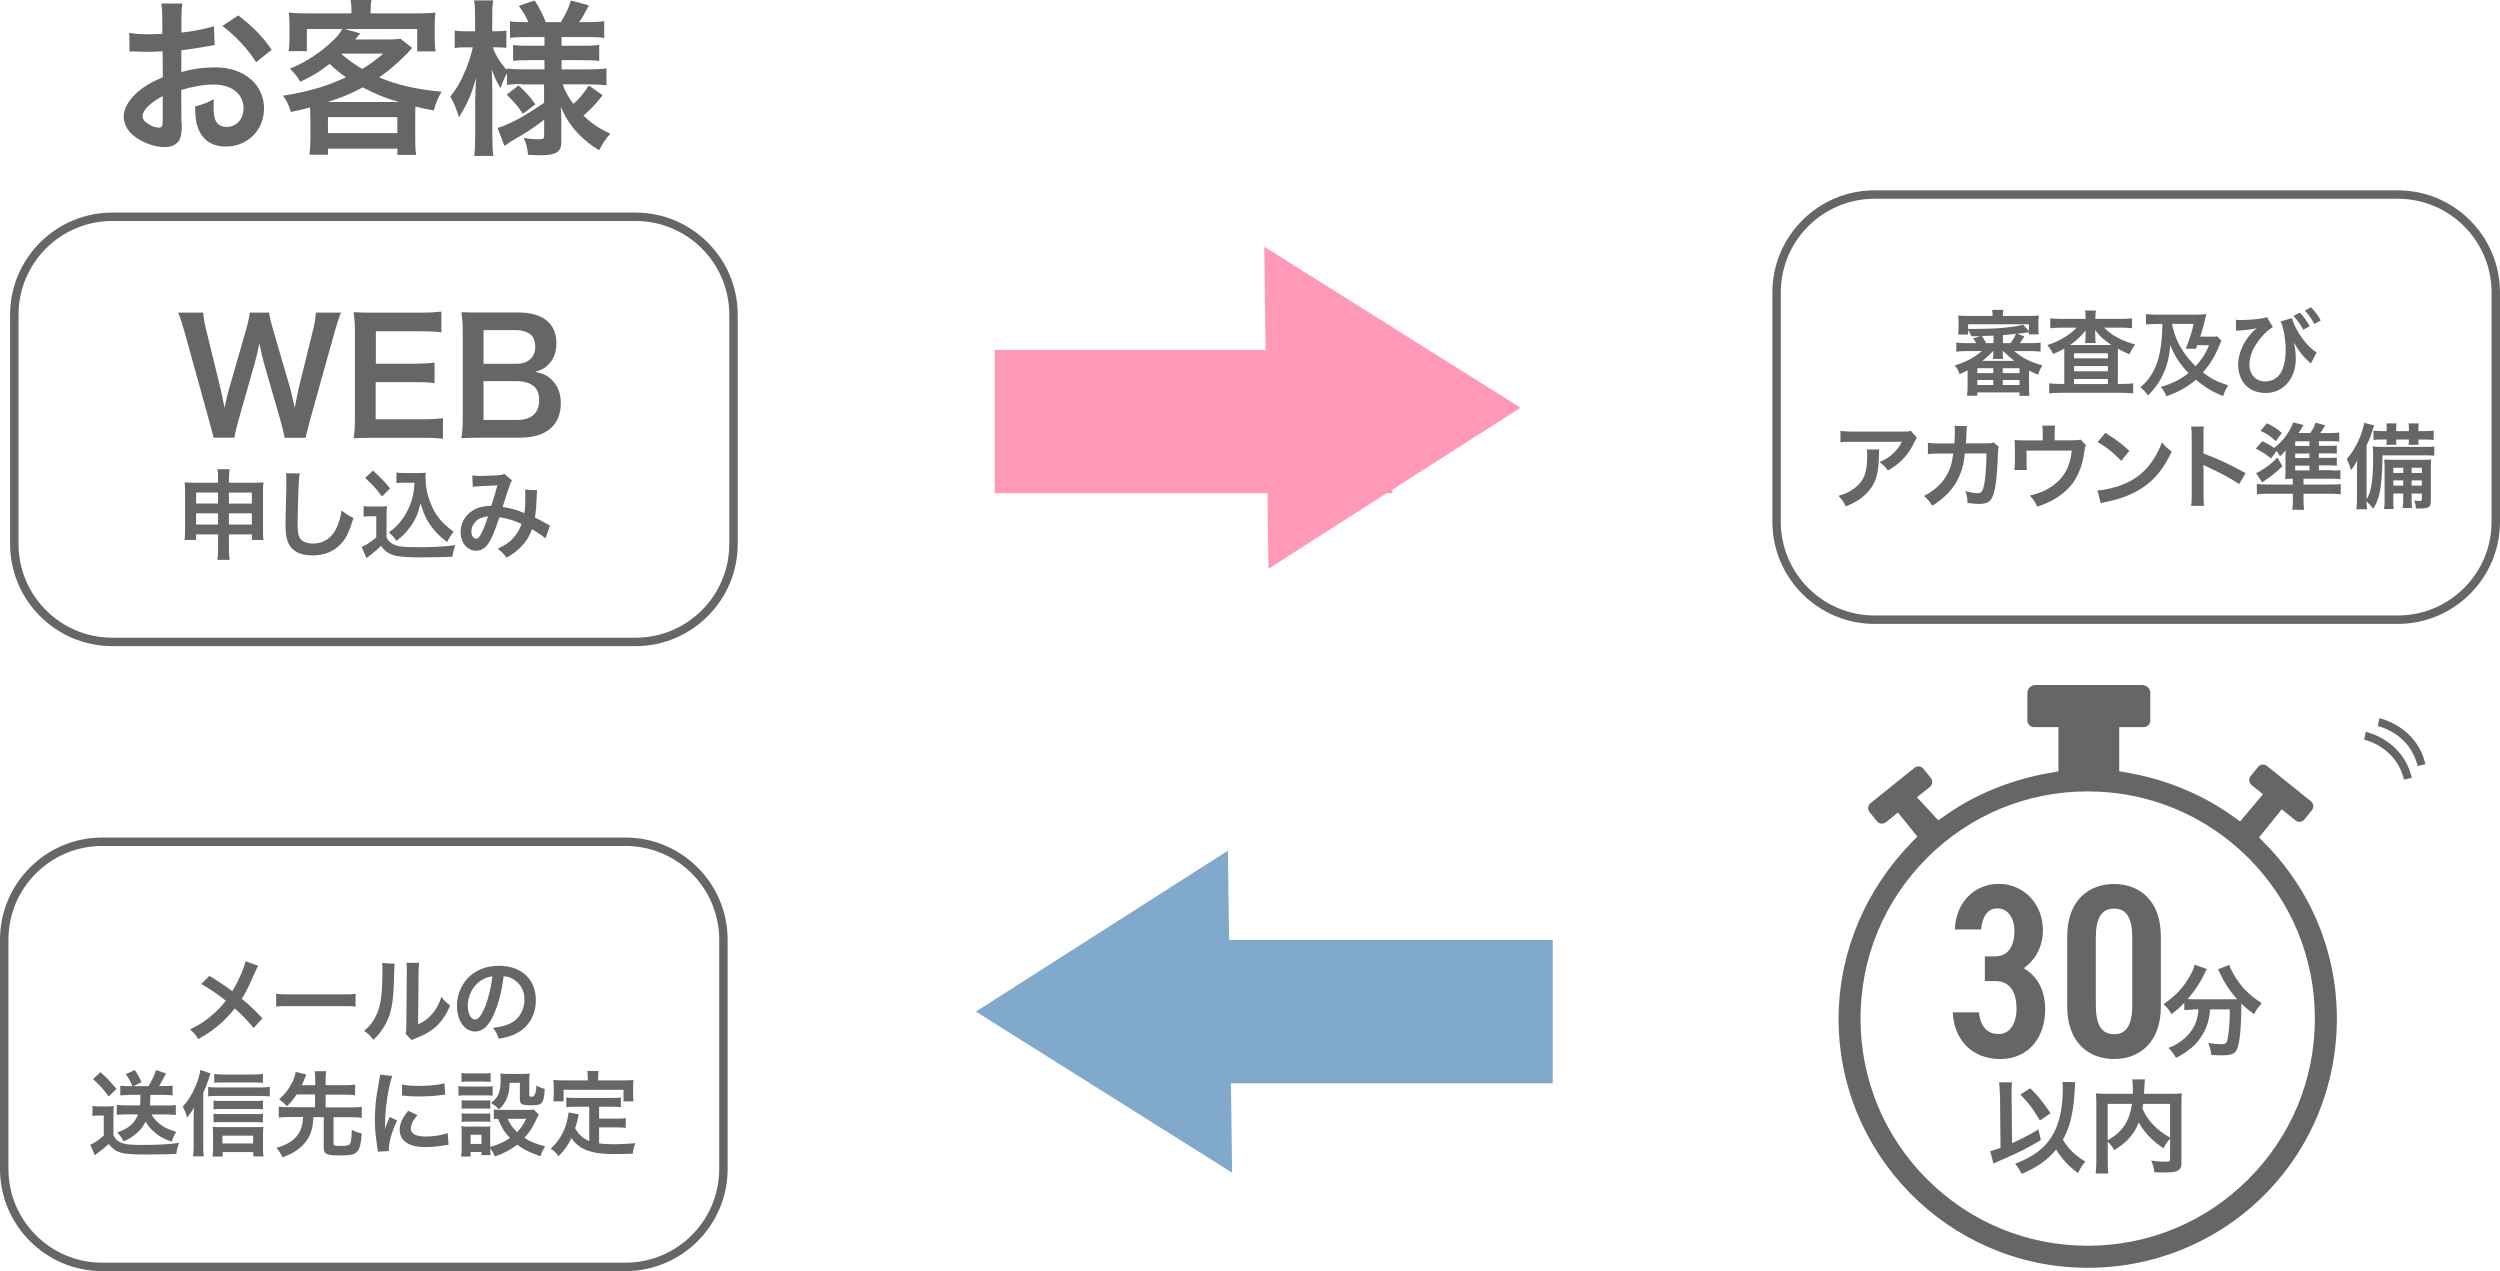 <?xml version="1.0" encoding="UTF-8"?><svg id="_レイヤー_2" xmlns="http://www.w3.org/2000/svg" viewBox="0 0 255.21 129.76"><defs><style>.cls-1{fill:#ff99b7;}.cls-2{fill:#80a9cb;}.cls-3{fill:#666;}</style></defs><g id="_レイヤー_1-2"><path class="cls-3" d="m64.88,65.96H11.46c-5.75,0-10.43-4.68-10.43-10.43v-23.4c0-5.75,4.68-10.43,10.43-10.43h53.42c5.75,0,10.43,4.68,10.43,10.43v23.4c0,5.75-4.68,10.43-10.43,10.43ZM11.46,22.56c-5.28,0-9.57,4.29-9.57,9.57v23.4c0,5.28,4.29,9.57,9.57,9.57h53.42c5.28,0,9.57-4.29,9.57-9.57v-23.4c0-5.28-4.29-9.57-9.57-9.57H11.46Z"/><path class="cls-3" d="m29.05,44.68c-.06-.38-.22-1.08-.38-1.62l-1.72-5.97c-.18-.63-.32-1.24-.47-2.05-.18.92-.34,1.54-.48,2.05l-1.7,5.97c-.19.72-.32,1.24-.37,1.62h-2.13q-.08-.4-.43-1.65l-2.55-9.21c-.27-.93-.43-1.43-.64-1.91h2.57c.03.55.11,1.03.29,1.73l1.49,6.12c.11.5.29,1.32.39,1.88.21-1,.32-1.44.45-1.89l1.78-6.2c.19-.67.3-1.2.35-1.64h1.97c.05.38.19,1.01.37,1.61l1.8,6.18c.11.42.19.74.45,1.94q.08-.37.18-.93c.05-.26.18-.88.21-1.03l1.49-6.05c.16-.61.26-1.27.27-1.72h2.57c-.22.55-.37.98-.63,1.91l-2.57,9.2c-.11.45-.19.74-.22.88q-.13.45-.18.79h-2.15Z"/><path class="cls-3" d="m45.22,44.8c-.58-.08-1.09-.11-2.07-.11h-5.01c-.96,0-1.4.02-2.04.05.1-.64.13-1.17.13-2.12v-8.68c0-.83-.03-1.32-.13-2.07.64.03,1.06.05,2.04.05h4.85c.8,0,1.33-.03,2.07-.11v2.12c-.61-.08-1.12-.11-2.07-.11h-4.62v3.31h3.9c.83,0,1.38-.03,2.09-.11v2.1c-.66-.1-1.09-.11-2.09-.11h-3.92v3.79h4.82c.9,0,1.36-.03,2.05-.11v2.13Z"/><path class="cls-3" d="m49.15,44.68c-.93,0-1.4.02-2.05.05.11-.67.14-1.14.14-2.17v-8.72c0-.74-.05-1.32-.13-1.97.67.03.93.03,2.02.03h3.79c2.49,0,3.88,1.12,3.88,3.13,0,.98-.29,1.7-.9,2.26-.35.34-.64.48-1.27.67.82.18,1.19.34,1.62.74.66.61,1,1.41,1,2.46,0,2.25-1.49,3.52-4.16,3.52h-3.95Zm3.55-7.54c1.22,0,1.94-.66,1.94-1.75,0-.51-.16-.95-.42-1.19-.35-.32-.9-.5-1.54-.5h-3.32v3.44h3.34Zm-3.34,5.73h3.45c1.43,0,2.23-.71,2.23-2.01,0-.64-.16-1.08-.51-1.4-.4-.35-1.01-.55-1.75-.55h-3.42v3.95Z"/><path class="cls-3" d="m20.02,54.55v.57h-1.18c.04-.31.05-.59.05-1.03v-3.89c0-.41,0-.66-.05-.96.37.03.61.04,1.11.04h2.31v-.29c0-.52,0-.76-.06-1.09h1.24c-.05.3-.07.57-.07,1.05v.33h2.38c.57,0,.79,0,1.15-.04-.04.3-.05.52-.05.95v3.9c0,.48,0,.74.05,1.03h-1.19v-.57h-2.34v1.35c0,.6.02.9.07,1.25h-1.25c.05-.39.07-.68.07-1.25v-1.35h-2.24Zm0-4.27v1.12h2.24v-1.12h-2.24Zm0,2.12v1.15h2.24v-1.15h-2.24Zm3.35-.99h2.34v-1.12h-2.34v1.12Zm0,2.14h2.34v-1.15h-2.34v1.15Z"/><path class="cls-3" d="m30.6,48.33c-.06.29-.08.58-.12,1.35-.04.93-.1,2.97-.1,3.68,0,.95.06,1.31.26,1.61.23.33.71.52,1.34.52,1.08,0,1.96-.61,2.43-1.71.22-.52.35-.99.46-1.68.54.44.72.55,1.21.77-.4,1.35-.7,2-1.19,2.56-.75.85-1.74,1.27-3.01,1.27-.69,0-1.33-.16-1.75-.44-.69-.46-.98-1.23-.98-2.58,0-.52.02-1.52.08-4.04,0-.3,0-.51,0-.65,0-.28,0-.42-.04-.68l1.4.02Z"/><path class="cls-3" d="m37.12,51.66c.26.04.42.05.8.05h.82c.3,0,.53,0,.76-.05-.03.33-.04.54-.04,1.1v2.09c.15.32.24.42.57.64.48.3,1,.37,2.73.37,1.45,0,2.73-.07,3.72-.21-.17.48-.23.73-.3,1.19-.89.03-2.35.06-3.04.06-1.64,0-2.46-.06-2.98-.23-.52-.16-.88-.43-1.27-.94-.32.32-.56.53-1.03.89-.17.13-.23.18-.3.24q-.1.08-.15.12l-.49-1.14c.43-.18,1.06-.6,1.49-.98v-2.16h-.61c-.28,0-.43.01-.68.05v-1.1Zm.95-3.62c.72.63,1.26,1.19,1.75,1.83l-.83.81c-.62-.84-.94-1.19-1.72-1.89l.8-.75Zm3.23,1.23c-.34,0-.58.01-.83.05v-1.08c.22.04.43.05.83.05h1.43c.32,0,.54,0,.73-.04-.02.23-.02.37-.02.54,0,.98.23,1.99.66,2.91.51,1.1,1.11,1.79,2.21,2.58-.28.34-.45.62-.66,1.05-.73-.55-1.14-.95-1.6-1.56-.5-.67-.78-1.28-1.12-2.38-.25,1.06-.53,1.69-1.09,2.45-.37.51-.68.83-1.35,1.37-.27-.36-.42-.52-.79-.87.61-.44.91-.74,1.32-1.28.53-.71.91-1.53,1.11-2.39.1-.41.14-.7.19-1.39h-1.01Z"/><path class="cls-3" d="m48.2,48.53c.23.04.48.05,1.01.05.6,0,1.49-.04,1.87-.09.2-.02.27-.04.4-.12l.79.68c-.09.12-.14.23-.21.42-.05.12-.66,1.96-.75,2.28.78.11,1.45.3,2.22.63.08-.51.1-.92.1-1.86,0-.22,0-.33-.04-.53l1.26.05c-.04.21-.05.29-.06.67-.03.88-.08,1.48-.18,2.12.32.16.76.39,1.07.57.27.16.31.17.46.24l-.45,1.32c-.29-.25-.87-.64-1.38-.93-.28.74-.58,1.23-1.09,1.76-.44.46-.94.83-1.51,1.13-.42-.52-.52-.62-.91-.9.75-.36,1.14-.62,1.55-1.05.4-.43.73-.97.89-1.48-.71-.34-1.3-.53-2.26-.69-.44,1.32-.7,1.96-.99,2.47-.37.64-.82.95-1.37.95-.92,0-1.6-.81-1.6-1.91,0-.92.45-1.7,1.24-2.2.52-.32,1.05-.45,1.89-.48.26-.79.38-1.17.63-2.09-.51.04-.75.05-1.73.09-.41.02-.59.03-.79.06l-.05-1.17Zm.3,4.77c-.25.27-.38.61-.38.96,0,.41.22.74.49.74.19,0,.34-.18.57-.63.2-.4.44-1.02.65-1.67-.67.1-1.02.26-1.33.6Z"/><path class="cls-3" d="m63.85,129.76H10.43c-5.75,0-10.43-4.68-10.43-10.43v-23.4c0-5.75,4.68-10.43,10.43-10.43h53.42c5.75,0,10.43,4.68,10.43,10.43v23.4c0,5.75-4.68,10.43-10.43,10.43ZM10.43,86.36c-5.28,0-9.57,4.29-9.57,9.57v23.4c0,5.28,4.29,9.57,9.57,9.57h53.42c5.28,0,9.57-4.29,9.57-9.57v-23.4c0-5.28-4.29-9.57-9.57-9.57H10.43Z"/><path class="cls-3" d="m26.35,98.59c-.1.18-.14.26-.33.68-.6,1.41-.97,2.13-1.34,2.68.8.67,1.29,1.14,2.11,2.01l-.91.98c-.49-.64-1.06-1.23-1.92-2-.41.54-.9,1.07-1.48,1.58-.68.6-1.29,1.02-2.25,1.56-.26-.46-.41-.62-.83-.99,1.05-.52,1.71-.96,2.45-1.64.46-.41.83-.81,1.2-1.29-.76-.63-1.67-1.24-2.51-1.71l.83-.83c.69.41,1.1.67,1.56,1q.71.51.79.56c.61-1,1.21-2.37,1.34-3.05l1.29.45Z"/><path class="cls-3" d="m28.17,101.44c.42.06.6.07,1.54.07h5.05c.94,0,1.12,0,1.54-.07v1.32c-.38-.05-.48-.05-1.54-.05h-5.03c-1.06,0-1.17,0-1.54.05v-1.32Z"/><path class="cls-3" d="m40.29,98.39q-.04.27-.09,2.12c-.07,1.85-.27,2.92-.77,3.89-.32.65-.68,1.14-1.31,1.75-.37-.47-.51-.62-.96-.92.46-.38.69-.63.98-1.09.68-1.09.9-2.31.9-4.97,0-.52,0-.61-.04-.86l1.29.07Zm2.51-.11c-.05.27-.06.44-.07.9l-.05,5.39c.66-.31,1.04-.6,1.45-1.08.44-.51.71-1.03.93-1.73.33.43.46.55.89.89-.39.94-.88,1.65-1.51,2.21-.54.46-1.03.75-2.02,1.14-.21.08-.28.11-.41.17l-.61-.64c.07-.28.08-.48.08-1l.05-5.34v-.28c0-.24,0-.45-.04-.63l1.29.02Z"/><path class="cls-3" d="m50.43,103.52c-.54,1.22-1.15,1.78-1.92,1.78-1.08,0-1.86-1.1-1.86-2.62,0-1.04.37-2.02,1.04-2.76.8-.87,1.91-1.33,3.26-1.33,2.27,0,3.75,1.38,3.75,3.51,0,1.64-.85,2.95-2.3,3.54-.46.19-.83.28-1.49.4-.16-.5-.27-.71-.58-1.11.87-.11,1.44-.27,1.89-.52.82-.45,1.32-1.35,1.32-2.37,0-.91-.41-1.65-1.17-2.1-.29-.17-.54-.25-.96-.28-.18,1.49-.51,2.8-.99,3.87Zm-1.39-3.39c-.8.57-1.29,1.54-1.29,2.56,0,.78.33,1.39.75,1.39.31,0,.63-.4.98-1.21.36-.85.67-2.13.79-3.2-.49.06-.83.19-1.22.46Z"/><path class="cls-3" d="m9.43,112.9c.25.04.4.05.76.05h.71c.25,0,.5,0,.72-.04-.03.28-.04.52-.04,1.02v1.98c.19.32.29.45.54.61.44.28.94.36,2.36.36,1.62,0,2.82-.07,3.8-.21-.18.51-.21.61-.28,1.12q-.37,0-1.05.04c-.28,0-1.68.03-2.16.03-1.16,0-1.95-.06-2.37-.17-.59-.16-.88-.37-1.33-.91-.4.38-.69.62-1.1.91-.07.05-.23.17-.31.25l-.46-1.08c.42-.18.9-.51,1.37-.94v-2.04h-.52c-.25,0-.4,0-.63.05v-1.02Zm.82-3.45c.7.62.85.79,1.64,1.71l-.79.77c-.58-.77-.91-1.15-1.61-1.77l.76-.7Zm2.88,2.33c-.32,0-.58.02-.85.05v-1c.27.03.55.05.86.05h.37c-.2-.5-.33-.75-.67-1.22l.91-.43c.28.4.49.77.7,1.24l-.82.41h1.53c.34-.56.58-1.07.77-1.64l1.02.34q-.11.2-.33.62c-.13.25-.24.44-.38.67h.55c.34,0,.57,0,.83-.05v1c-.31-.03-.6-.05-.91-.05h-1.36c0,.52,0,.73-.05,1.08h1.8c.35,0,.6,0,.85-.05v1.02c-.31-.03-.61-.05-.94-.05h-1.54c.21.37.46.66.8.94.47.38.88.58,1.74.84-.24.34-.38.63-.47,1-.88-.31-1.27-.53-1.79-.99-.39-.33-.64-.64-.89-1.06-.24.49-.47.81-.87,1.15-.42.37-.76.59-1.37.87-.17-.37-.38-.65-.66-.9.67-.26,1.06-.46,1.38-.75.33-.28.58-.65.75-1.11h-1.29c-.31,0-.62.02-.88.05v-1.02c.26.03.56.05.88.05h1.49c.04-.33.04-.44.05-1.08h-1.2Z"/><path class="cls-3" d="m20.75,116.95c0,.41,0,.72.05,1.1h-1.09c.04-.37.06-.64.06-1.11v-2.82c0-.33,0-.36.03-1.05-.21.38-.31.54-.7,1.02-.13-.46-.24-.73-.44-1.13.62-.68,1.07-1.43,1.44-2.43.2-.55.29-.88.35-1.31l1.04.36c-.03.09-.09.28-.19.57-.19.59-.3.86-.55,1.39v5.41Zm.5-5.99c.24.04.46.05.79.05h4.61c.38,0,.64-.02.89-.06v.98c-.26-.03-.53-.05-.89-.05h-4.61c-.29,0-.55,0-.79.05v-.97Zm1.47,7.1h-1.02c.03-.25.05-.53.05-.88v-1.34c0-.3,0-.59-.04-.81.2.02.46.03.78.03h3.59c.37,0,.6,0,.81-.03-.03.24-.04.46-.04.8v1.33c0,.36,0,.61.05.89h-1.04v-.44h-3.13v.45Zm4.12-4.81c-.21-.03-.43-.04-.74-.04h-3.63c-.32,0-.46,0-.67.04v-.9c.2.03.34.04.67.04h3.62c.31,0,.52,0,.75-.04v.9Zm0,1.34c-.24-.03-.42-.04-.73-.04h-3.64c-.33,0-.48,0-.67.04v-.9c.2.03.35.04.67.04h3.63c.31,0,.52,0,.74-.04v.9Zm0-4.05c-.26-.03-.53-.04-.93-.04h-3.19c-.38,0-.62,0-.85.04v-.91c.28.04.54.06.94.06h3.03c.45,0,.75-.02,1-.06v.91Zm-1,6.19v-.8h-3.13v.8h3.13Z"/><path class="cls-3" d="m30.27,111.75c-.32.47-.53.73-.97,1.18-.32-.34-.47-.48-.81-.7.61-.57.92-.95,1.24-1.55.23-.41.39-.85.46-1.25l1.09.26c-.03.07-.09.2-.18.42-.19.46-.2.49-.28.67h1.36v-.5c0-.38-.02-.61-.06-.93h1.18c-.05.3-.06.53-.06.93v.5h1.99c.45,0,.74-.02,1.02-.06v1.09c-.27-.04-.59-.06-1.02-.06h-1.99v1.3h2.63c.47,0,.78-.02,1.06-.06v1.12c-.3-.04-.61-.06-1.06-.06h-1.82v2.68c0,.21.11.25.7.25.65,0,.86-.05.97-.2.12-.19.18-.63.19-1.44.46.23.6.27,1.02.37-.08,1-.18,1.46-.39,1.75-.14.21-.39.37-.64.41-.3.06-.75.08-1.32.08-1.23,0-1.53-.15-1.53-.77v-3.14h-1.06c-.04.72-.09,1.05-.23,1.47-.25.77-.73,1.4-1.48,1.92-.39.27-.66.41-1.44.72-.16-.36-.31-.6-.61-.98.99-.28,1.63-.66,2.1-1.23.28-.34.46-.77.55-1.29.02-.16.03-.22.06-.62h-1.43c-.45,0-.75.02-1.05.06v-1.12c.28.04.59.06,1.05.06h2.65v-1.3h-1.91Z"/><path class="cls-3" d="m38.57,117.58c0-.17-.02-.23-.05-.45-.18-1.15-.25-1.88-.25-2.83,0-1.22.11-2.3.39-3.71.1-.53.12-.63.14-.88l1.25.13c-.23.56-.45,1.62-.6,2.83-.09.71-.13,1.27-.14,2.09,0,.21,0,.28-.02.52.1-.33.12-.4.49-1.25l.76.34c-.52,1.1-.84,2.2-.84,2.87,0,.06,0,.13,0,.26l-1.15.07Zm4.04-3.74c-.47.55-.67.96-.67,1.36,0,.54.52.82,1.51.82.83,0,1.66-.13,2.25-.36l.09,1.2c-.13,0-.17.02-.39.06-.76.12-1.34.18-1.96.18-1.17,0-1.93-.27-2.35-.83-.18-.24-.29-.59-.29-.93,0-.62.29-1.25.87-1.95l.93.44Zm-1.56-3.14c.43.11.93.15,1.75.15,1.05,0,1.95-.09,2.58-.26l.06,1.15c-.08,0-.22.03-.67.08-.61.08-1.33.11-2.03.11s-.7,0-1.71-.1l.02-1.14Z"/><path class="cls-3" d="m46.8,110.87c.23.04.41.05.77.05h1.95c.4,0,.56,0,.77-.04v.98c-.2-.03-.32-.04-.72-.04h-2c-.34,0-.54,0-.77.04v-.99Zm8.2,2.9q-.06.09-.19.39c-.41.88-.76,1.44-1.28,2,.64.41,1.08.58,2.11.86-.22.38-.34.63-.47,1.01-1.11-.38-1.72-.68-2.37-1.18-.63.5-1.31.86-2.27,1.21-.15-.34-.28-.56-.48-.81,0,.32,0,.44.04.67h-.94v-.32h-1.11v.46h-.97c.04-.29.06-.6.06-.94v-1.39c0-.3,0-.52-.05-.75.24.02.44.03.73.03h1.63c.37,0,.47,0,.63-.03-.03.21-.03.33-.03.69v1.42c.84-.25,1.46-.53,2.02-.92-.58-.61-.85-1.06-1.22-1.96-.19,0-.27,0-.43.04v-1c.19.04.36.05.61.05h2.79c.36,0,.53,0,.66-.04l.52.51Zm-7.89-4.24c.26.04.41.05.8.05h1.37c.39,0,.54,0,.8-.05v.92c-.26-.03-.46-.04-.8-.04h-1.37c-.34,0-.56,0-.8.04v-.92Zm.02,2.78c.18.02.32.03.62.03h1.69c.31,0,.44,0,.61-.03v.88c-.21-.02-.32-.03-.61-.03h-1.69c-.3,0-.44,0-.62.03v-.88Zm0,1.34c.18.02.32.03.62.03h1.69c.31,0,.44,0,.61-.03v.88c-.22-.03-.31-.03-.62-.03h-1.68c-.29,0-.42,0-.62.03v-.88Zm.91,3.13h1.11v-.94h-1.11v.94Zm3.99-6.24c-.03.83-.12,1.27-.39,1.8-.19.37-.37.61-.7.9-.27-.27-.55-.48-.82-.65.75-.55.99-1.13.99-2.37,0-.29,0-.39-.05-.63.25.03.46.04.75.04h1.45c.33,0,.56,0,.81-.04-.03.21-.04.46-.04.81v1.4c0,.12.07.16.29.16q.38,0,.44-1.14c.28.15.53.26.85.34-.11,1.55-.22,1.67-1.42,1.67-.92,0-1.12-.11-1.12-.62v-1.67h-1.03Zm-.2,3.67c.24.55.5.93.95,1.37.41-.43.61-.71.94-1.37h-1.89Z"/><path class="cls-3" d="m60.16,112.98h-1.39c-.42,0-.68,0-.96.05v-1c.25.04.52.05.96.05h3.63c.45,0,.72,0,.98-.05v1c-.27-.04-.54-.05-.98-.05h-1.24v1.21h1.79c.44,0,.67,0,.93-.06v1.01c-.28-.04-.51-.05-.93-.05h-1.79v1.63c.46.07.99.09,1.54.09s1.19-.03,2.16-.11c-.15.39-.22.64-.27,1.08-.78.02-1.27.03-2.02.03-2.22,0-3.46-.48-4.24-1.63-.3.65-.66,1.17-1.3,1.86-.25-.35-.38-.47-.81-.78.78-.7,1.33-1.61,1.63-2.68.1-.39.18-.81.19-1.02l1.05.2c-.05.16-.05.17-.13.56-.05.19-.1.41-.25.85.38.67.77,1.02,1.44,1.32v-3.52Zm-.16-3.04c0-.24-.02-.4-.06-.61h1.17c-.04.2-.05.35-.05.6v.36h2.56c.38,0,.7,0,1.05-.04-.03.22-.04.43-.04.7v.74c0,.28,0,.49.04.74h-1.02v-1.18h-6.12v1.18h-1.05c.04-.23.05-.42.05-.75v-.73c0-.25-.02-.48-.04-.7.34.03.66.04,1.04.04h2.47v-.35Z"/><polygon class="cls-1" points="142.14 49.98 155.22 41.62 129.06 25.19 129.2 35.73 101.55 35.73 101.55 50.35 129.39 50.35 129.49 58.06 141.55 50.35 142.14 50.35 142.14 49.98"/><polygon class="cls-2" points="158.51 95.96 125.47 95.96 125.35 86.84 99.62 103.27 125.78 119.71 125.66 110.59 158.51 110.59 158.51 95.96"/><path class="cls-3" d="m18.56,12.57c0,.7-.03,1.11-.14,1.46-.16.6-.78.99-1.58.99-1.08,0-2.39-.48-3.26-1.22-.62-.53-.95-1.2-.95-1.93,0-.8.53-1.71,1.48-2.53.62-.53,1.38-.98,2.51-1.46l-.02-2.64q-.14,0-.71.03c-.26.02-.5.02-.93.02-.26,0-.74-.02-.95-.02-.22-.02-.38-.02-.43-.02-.07,0-.21,0-.36.02l-.02-1.92c.48.1,1.17.15,2.08.15.17,0,.36,0,.6-.02.41-.02.5-.02.69-.02v-1.13c0-.98-.02-1.42-.1-1.97h2.15c-.09.55-.1.91-.1,1.87v1.1c1.29-.15,2.45-.38,3.32-.65l.07,1.92c-.31.05-.64.1-1.83.31-.57.1-.91.15-1.57.22v2.23c1.17-.34,2.26-.48,3.51-.48,2.88,0,4.93,1.75,4.93,4.18,0,2.23-1.67,3.9-3.91,3.9-1.4,0-2.38-.67-2.83-1.9-.22-.58-.29-1.15-.29-2.19.88-.24,1.17-.36,1.91-.75-.03.33-.03.48-.03.75,0,.72.07,1.18.24,1.51.19.36.6.58,1.08.58,1.02,0,1.74-.8,1.74-1.9,0-1.47-1.21-2.43-3.05-2.43-1.03,0-2.08.19-3.31.56l.02,3.37Zm-1.95-2.76c-1.29.68-2.05,1.44-2.05,2.05,0,.29.17.55.57.79.34.24.78.38,1.1.38.29,0,.38-.15.38-.72v-2.5Zm9.54-3.46c-.86-1.35-2.12-2.71-3.45-3.7l1.62-1.08c1.5,1.15,2.5,2.17,3.41,3.51l-1.58,1.27Z"/><path class="cls-3" d="m31.67,11.81c0-.34,0-.51-.02-.84-.67.17-1,.26-1.95.46-.21-.67-.46-1.22-.81-1.66,1.27-.19,2.57-.48,3.86-.87.84-.27,1.58-.56,2.57-1.01-.71-.5-1.1-.82-1.67-1.37-1.05.82-1.62,1.16-3,1.83-.28-.51-.59-.89-1.05-1.33,1.77-.77,3.01-1.58,4.38-2.86.43-.39.74-.79.96-1.2h-3.62v2.26h-1.86c.07-.43.09-.75.09-1.28v-1.39c0-.51-.02-.87-.07-1.27.58.07,1.15.09,1.96.09h4.44v-.24c0-.5,0-.58-.09-1.13h2.14c-.07.24-.1.7-.1,1.11v.26h4.6c.9,0,1.41-.02,2.02-.09-.05.36-.07.72-.07,1.27v1.42c0,.53.02.92.09,1.28h-1.88v-2.29h-7.41l1.6.45s-.19.22-.53.62h3.24c.62,0,1.03-.02,1.4-.07l1.19.94q-.16.15-.46.5c-1.05,1.08-1.93,1.81-2.91,2.5,1.79.77,3.81,1.23,6.37,1.46-.41.72-.55,1.04-.79,1.92-.83-.15-1.07-.21-1.88-.39-.02.44-.02.5-.02.96v2.38c0,.74.02,1.08.09,1.58h-1.91v-.63h-7.08v.62h-1.89c.05-.55.09-1.04.09-1.57v-2.38Zm9.03-1.4c-1.31-.38-2.41-.82-3.67-1.49-1.19.63-1.98.98-3.57,1.49h7.24Zm-7.22,3.18h7.08v-1.63h-7.08v1.63Zm1.38-8.06c.84.7,1.34,1.04,2.12,1.51.83-.51,1.22-.79,2.15-1.57h-4.2l-.07.07Z"/><path class="cls-3" d="m53.34,8.58c-.65,0-1.1.02-1.58.09v-1.18c-.29.5-.31.55-.67,1.51-.4-.67-.6-1.1-.88-1.9.03,1.04.05,1.88.05,2.38v4.35c0,.89.03,1.56.1,2.09h-1.95c.07-.55.1-1.23.1-2.09v-3.54c.03-1.28.07-2.09.1-2.38-.47,1.7-.86,2.6-1.76,4.06-.28-.91-.5-1.46-.88-2.11.67-.82,1.14-1.66,1.64-2.91.38-.98.5-1.4.65-2.12h-.69c-.52,0-.84.02-1.15.07v-1.78c.29.05.6.07,1.15.07h.93v-1.37c0-.89-.03-1.35-.1-1.78h1.95c-.09.48-.1.96-.1,1.78v1.37h.46c.46,0,.67-.02.98-.07v1.76c-.33-.03-.6-.05-1-.05h-.38c.21.69.79,1.63,1.43,2.31v-.15c.48.07.98.09,1.76.09h2.08v-.94h-1.58c-.9,0-1.1.02-1.62.07v-1.61c.5.05.78.07,1.58.07h1.62v-.89h-1.88c-.79,0-1.14.02-1.64.09v-1.69c.5.07.93.08,1.64.08h.24c-.22-.55-.5-.99-.98-1.66l1.62-.55c.52.8.83,1.42,1.14,2.21h1.53c.55-.91.76-1.35,1.03-2.21l1.84.5c-.45.84-.72,1.32-1,1.71h.84c.71,0,1.22-.03,1.72-.1v1.71c-.52-.07-.95-.09-1.71-.09h-2.64v.89h2.12c.86,0,1.22-.02,1.72-.09v1.64c-.5-.07-.83-.08-1.72-.08h-2.12v.94h2.79c.71,0,1.27-.03,1.79-.1v1.73c-.57-.07-1.17-.1-1.79-.1h-2.67c.28.79.52,1.22,1.08,2,.59-.51,1.03-1.04,1.58-1.88l1.41.99c-.72.91-1.17,1.39-1.96,2.09.9.84,1.57,1.3,2.74,1.83-.5.58-.77.99-1.14,1.7-.9-.55-1.48-1.03-2.07-1.63-.81-.84-1.34-1.66-1.84-2.79.05.77.05.91.05,1.23v2.38c0,.98-.55,1.32-2.15,1.32-.26,0-.74-.02-1.24-.05-.09-.75-.19-1.18-.46-1.73.62.12,1.05.15,1.64.15.36,0,.46-.09.46-.39v-1.61c-1.22.92-1.69,1.25-3.31,2.17-.14.09-.48.33-.74.5l-.71-1.83c.48-.14.79-.27,1.41-.56,1.1-.53,1.38-.7,3.34-2v-1.88h-2.26Zm-.4.14c.84.79,1.17,1.15,1.72,1.93l-1.28.96c-.57-.82-.83-1.13-1.65-1.95l1.21-.94Z"/><path class="cls-3" d="m231.43,86.34l-.82-.85,2.32-2.87,1.41,1.13c.28.22.68.18.91-.1l.76-.94c.22-.28.18-.68-.1-.91l-4.49-3.61c-.28-.22-.68-.18-.91.1l-.76.94c-.22.28-.18.68.1.91l1.17.94-2.34,2.77-1-.7c-2.94-2.07-6.58-3.57-10.24-4.22l-1.1-.2v-4.5h2.48c.37,0,.69-.29.69-.66,0,0,0-.02,0-.03v-2.78s0-.02,0-.03c0-.45-.39-.8-.83-.8h-10.9c-.45,0-.82.37-.82.82h0v2.79h0c0,.39.32.69.69.69h2.48v4.51l-1.1.2c-3.7.67-7.33,2.13-10.21,4.14l-.95.66-2.18-2.35,1.32-1.06c.28-.22.32-.63.1-.91l-.76-.94c-.22-.28-.63-.32-.91-.1l-4.49,3.61c-.28.22-.32.63-.1.91l.76.94c.22.28.63.32.91.1l1.23-.99,1.98,2.45-.58.59c-4.63,4.75-7.38,11.07-7.46,17.71-.16,14.06,11.16,25.57,25.15,25.72,13.78.15,25.07-10.49,25.69-24.26.32-7.05-2.23-13.78-7.09-18.82Zm-1.91,34.04c-4.38,4.38-10.2,6.79-16.4,6.79s-12.02-2.41-16.4-6.79c-4.38-4.38-6.79-10.2-6.79-16.4s2.41-12.02,6.79-16.4c4.38-4.38,10.2-6.79,16.4-6.79s12.02,2.41,16.4,6.79c4.38,4.38,6.79,10.2,6.79,16.4s-2.41,12.02-6.79,16.4Z"/><path class="cls-3" d="m202.64,97.63h1.04c1.25,0,1.96-.96,1.96-2.6,0-1.29-.66-2.3-1.73-2.3s-1.55.93-1.68,2.15h-2.67c.1-2.8,2.03-4.65,4.47-4.65,2.62,0,4.52,2.1,4.52,4.72,0,1.89-.97,3.21-1.96,3.89,1.25.71,2.19,2.07,2.19,4.22,0,2.75-1.63,5.05-4.58,5.05s-4.73-2.02-4.86-4.77h2.67c.15,1.26.71,2.22,2.01,2.22,1.17,0,1.83-1.09,1.83-2.58,0-1.77-.69-2.83-2.19-2.83h-1.04v-2.53Z"/><path class="cls-3" d="m215.81,108.11c-2.54,0-4.78-1.64-4.78-5.35v-7.17c0-3.71,2.24-5.35,4.78-5.35s4.78,1.64,4.78,5.35v7.17c0,3.71-2.24,5.35-4.78,5.35Zm-1.86-5.51c0,1.97.56,2.98,1.86,2.98s1.86-1.01,1.86-2.98v-6.87c0-1.97-.56-2.98-1.86-2.98s-1.86,1.01-1.86,2.98v6.87Z"/><path class="cls-3" d="m223.87,103.07c-.36,0-.62.02-.89.05v-.74c-.5.51-.76.74-1.31,1.15-.18-.35-.43-.67-.81-1.02,1.3-.89,2.08-1.75,2.75-2.98.25-.46.37-.74.42-1.05l1.26.45c-.1.16-.16.25-.28.53-.39.82-1,1.75-1.68,2.53.28.02.33.02.54.02h3.85c.25,0,.4,0,.65-.01-.73-.82-1.28-1.64-1.73-2.61-.04-.1-.15-.31-.22-.44l1.16-.45c.07.27.18.49.41.9.69,1.25,1.59,2.18,2.9,3.01-.44.51-.52.62-.79,1.12-.58-.43-.84-.64-1.3-1.09v.35c0,2.15-.18,3.79-.44,4.34-.23.46-.61.6-1.54.6-.21,0-.38,0-1.08-.04-.05-.46-.13-.71-.31-1.22.5.08.96.13,1.27.13.39,0,.5-.04.6-.2.16-.31.32-1.68.32-2.76v-.6h-2.01c-.08,1.08-.31,1.84-.82,2.66-.58.96-1.42,1.67-2.66,2.29-.2-.38-.37-.61-.76-1.02.65-.24,1.08-.5,1.62-.96.73-.62,1.19-1.42,1.37-2.37.03-.18.04-.3.06-.6h-.55Z"/><path class="cls-3" d="m204.15,111.73c0-.55-.03-.86-.08-1.24h1.33c-.03.29-.05.6-.05,1.02v.23l.05,4.96c.96-.43,1.99-.97,2.69-1.41l.25,1.09c-1.3.79-2.18,1.24-4.11,2.07-.4.18-.47.21-.73.33l-.33-1.27c.37-.08.54-.15,1.05-.33l-.05-5.45Zm7.7-1.25q0,.11-.1,1.44c-.05.94-.26,2.1-.5,2.9-.17.54-.37,1-.66,1.52.53.92,1.27,1.64,2.28,2.23-.3.35-.51.7-.73,1.18-.92-.65-1.63-1.41-2.25-2.4-.85,1.06-1.94,1.83-3.51,2.48-.24-.47-.42-.74-.67-1.03,1.84-.71,2.97-1.55,3.74-2.77.75-1.21,1.13-2.84,1.13-4.89,0-.33-.01-.45-.04-.69l1.32.02Zm-4.59.61c.83.83,1.3,1.41,2.07,2.55l-1.08.74c-.8-1.31-1.05-1.64-2-2.65l1-.63Z"/><path class="cls-3" d="m221.54,116.24c-.26.27-.48.57-.69.98-1.09-.72-1.99-1.66-2.52-2.64-.15.38-.29.67-.5.99-.49.74-1.05,1.25-1.99,1.84-.15-.28-.38-.57-.67-.87v2.02c0,.64.01.96.05,1.24h-1.29c.05-.35.07-.76.07-1.26v-5.92c0-.43-.01-.72-.04-1.01.38.04.67.05,1.21.05h2.56c0-.24,0-.38,0-.56,0-.42-.02-.64-.06-.91h1.31c-.04.19-.05.28-.06.52q-.01.15-.03.57,0,.22-.02.38h2.67c.58,0,.84-.01,1.19-.05-.03.28-.04.57-.04,1.01v5.95c0,.44-.03.59-.16.75-.23.29-.61.37-1.59.37-.28,0-.6,0-1.01-.03-.07-.52-.15-.78-.33-1.18.52.07.95.11,1.36.11.51,0,.57-.03.57-.33v-2.01Zm-6.38.17c.85-.5,1.33-.93,1.74-1.56.38-.58.61-1.26.74-2.16h-2.48v3.72Zm3.62-3.72c-.03.26-.04.31-.07.5.29.64.71,1.25,1.18,1.72.45.46.93.81,1.64,1.22v-3.44h-2.75Z"/><path class="cls-3" d="m245.41,79.59c-.79-3.33-3.94-4.05-4.07-4.08l.17-.8c.15.03,3.79.85,4.7,4.69l-.8.19Z"/><path class="cls-3" d="m246.8,78.2c-.79-3.33-3.94-4.05-4.07-4.08l.17-.8c.15.03,3.79.85,4.7,4.69l-.8.19Z"/><path class="cls-3" d="m244.78,63.69h-53.42c-5.75,0-10.43-4.68-10.43-10.43v-23.4c0-5.75,4.68-10.43,10.43-10.43h53.42c5.75,0,10.43,4.68,10.43,10.43v23.4c0,5.75-4.68,10.43-10.43,10.43Zm-53.42-43.4c-5.28,0-9.57,4.29-9.57,9.57v23.4c0,5.28,4.29,9.57,9.57,9.57h53.42c5.28,0,9.57-4.29,9.57-9.57v-23.4c0-5.28-4.29-9.57-9.57-9.57h-53.42Z"/><path class="cls-3" d="m200.74,35.84c-.41,0-.73.02-1.03.06v-.93c.3.04.61.06,1.03.06h1c-.17-.3-.19-.33-.33-.48l.72-.23q-.48,0-.88,0c-.08-.21-.18-.39-.34-.63v.46h-1.02c.03-.22.05-.42.05-.71v-.53c0-.3,0-.48-.04-.7.28.03.58.04,1.04.04h2.47c0-.29,0-.44-.05-.62h1.15c-.04.2-.05.36-.05.62h2.62c.46,0,.76,0,1.05-.04-.03.19-.04.37-.04.7v.53c0,.29,0,.49.04.7h-1.02v-.22c-.48.08-.71.1-1.2.15l.75.27c-.32.49-.34.52-.46.69h1.07c.45,0,.75-.02,1.04-.06v.93c-.31-.04-.62-.06-1.04-.06h-1.65c.89.74,1.7,1.15,2.89,1.46-.21.28-.32.53-.45.95-.41-.16-.56-.23-.93-.43v1.58c0,.42,0,.7.05,1.01h-1.03v-.35h-4.3v.34h-1.05c.04-.29.06-.64.06-1.01v-1.58c-.28.15-.43.22-.81.39-.14-.38-.27-.63-.5-.89,1.24-.4,1.91-.76,2.77-1.47h-1.57Zm.17-2.26c.36,0,.42,0,.61,0,2.14,0,3.84-.14,5.01-.43l.59.64v-.69h-6.21v.46Zm.94,4.51h1.63v-.5h-1.63v.5Zm0,1.21h1.63v-.51h-1.63v.51Zm1.64-5.04c-.41.02-.8.04-1.17.05.19.28.27.42.43.72h.75v-.77Zm-.04,1.58c-.27.32-.64.66-1.09,1h3.27c-.41-.31-.76-.62-1.13-1h-.05c0,.07,0,.21,0,.28v.13c0,.14,0,.26.04.39h-1.05c.03-.13.04-.25.04-.4v-.13c0-.06,0-.19,0-.27h-.05Zm1,2.25h1.71v-.5h-1.71v.5Zm0,1.21h1.71v-.51h-1.71v.51Zm.02-4.27h.76c.23-.28.4-.57.56-.95-.18.02-.33.04-.42.05q-.5.05-.9.08v.82Z"/><path class="cls-3" d="m212.9,32.43c0-.32,0-.5-.06-.73h1.12c-.04.21-.06.39-.06.73v.12h2.67c.44,0,.79-.02,1.07-.06v1.02c-.32-.04-.65-.06-1.07-.06h-1.77c.78.8,1.87,1.38,3.16,1.71-.26.36-.37.56-.58,1-.59-.24-.74-.31-1.18-.57q0,.31,0,.6v3h.52c.46,0,.76-.02,1.04-.06v1.03c-.29-.04-.64-.06-1.12-.06h-6.32c-.47,0-.82.02-1.13.06v-1.03c.29.04.61.06,1.06.06h.48v-3.09c0-.27,0-.33,0-.52-.33.2-.43.25-1.14.56-.18-.37-.28-.53-.59-.91,1.17-.37,2.27-1.02,3-1.78h-1.64c-.42,0-.75.02-1.06.06v-1.02c.27.04.64.06,1.14.06h2.46v-.12Zm0,1.77s0-.16,0-.46c-.41.54-.93,1.03-1.58,1.48h4.23c-.77-.5-1.17-.87-1.67-1.53,0,.27.02.45.02.51v.21c0,.26,0,.44.05.61h-1.1c.03-.16.05-.35.05-.62v-.2Zm-1.17,2.38h3.45v-.52h-3.45v.52Zm0,1.32h3.45v-.53h-3.45v.53Zm0,1.31h3.45v-.52h-3.45v.52Z"/><path class="cls-3" d="m226.77,34.77c-.05.1-.08.2-.2.47-.46,1.14-.96,1.95-1.69,2.78.82.63,1.46.96,2.58,1.32-.22.34-.41.73-.51,1.09-1.04-.4-1.84-.88-2.79-1.67-.87.76-1.78,1.27-3,1.69-.19-.43-.36-.7-.59-.95,1.14-.32,2.08-.79,2.84-1.42-.85-.87-1.44-1.76-1.86-2.86-.12,1.28-.31,2.06-.71,2.94-.39.85-.86,1.52-1.57,2.21-.25-.36-.47-.6-.77-.83.66-.58,1.03-1.04,1.37-1.72.58-1.14.86-2.71.87-4.75h-.63c-.43,0-.73.02-1.04.06v-1.07c.28.04.67.06,1.17.06h3.84c.35,0,.76-.02,1.15-.05q-.04.16-.11.46c-.17.72-.26,1.05-.51,1.84h.93c.4,0,.62,0,.79-.04l.46.46Zm-5.03-1.61c.27,1.15.57,1.85,1.14,2.72.36.55.76,1.01,1.26,1.51.64-.71.98-1.22,1.37-2.15h-1.2q-.03.08-.14.37l-1.04-.02c.43-1.07.58-1.56.81-2.53h-2.2v.1Z"/><path class="cls-3" d="m228.26,32.64c.18.02.26.03.47.03,1.11,0,2.29-.13,2.69-.3l.6,1.02c-.46.28-.77.56-1.17,1.03-.81.95-1.22,1.9-1.22,2.8,0,1.02.65,1.72,1.62,1.72.78,0,1.43-.45,1.73-1.18.25-.59.35-1.2.35-2.07,0-1.06-.21-2.2-.51-2.88l1.14-.33c.42,1.36,1.5,2.86,2.53,3.5l-.59,1.13s-.07-.07-.08-.08c-.02,0-.07-.06-.14-.12-.62-.58-.95-.99-1.52-1.94.16.68.2,1,.2,1.66,0,2.04-1.29,3.49-3.08,3.49-.6,0-1.19-.16-1.63-.45-.73-.48-1.17-1.39-1.17-2.42,0-.74.24-1.57.65-2.28.22-.39.61-.88.96-1.22t.16-.14s.04-.05.1-.1c-.08,0-.12.02-.14.03l-.12.03q-.55.1-1.58.18c-.12,0-.13,0-.24.03l-.02-1.12Zm6.53-.72c.42.45.67.8.99,1.39l-.66.35c-.31-.58-.58-.96-1-1.41l.66-.33Zm1.47,1.15c-.29-.52-.6-.97-.97-1.37l.63-.33c.43.44.69.8.99,1.34l-.65.37Z"/><path class="cls-3" d="m191.85,45.87c-.03.18-.03.19-.04.77-.04,1.62-.29,2.53-.94,3.35-.57.73-1.26,1.21-2.44,1.71-.25-.51-.37-.68-.75-1.08.77-.23,1.19-.44,1.66-.8.97-.77,1.27-1.58,1.27-3.37,0-.28,0-.37-.05-.57h1.29Zm3.85-1.19c-.13.16-.13.17-.38.66-.33.7-.88,1.41-1.46,1.9-.38.33-.69.54-1.14.79-.28-.4-.43-.54-.85-.86.63-.28,1-.5,1.38-.87.39-.36.68-.75.9-1.2h-4.98c-.66,0-.9,0-1.29.06v-1.18c.36.06.65.08,1.31.08h4.95c.57,0,.65,0,.92-.08l.63.72Z"/><path class="cls-3" d="m204.06,45.61c-.08.17-.09.3-.1.64-.03,1.07-.13,2.53-.23,3.16-.25,1.64-.58,2.03-1.71,2.03-.36,0-.68-.03-1.17-.1-.02-.6-.05-.78-.22-1.21.56.15.94.22,1.25.22.41,0,.55-.21.7-1.03.11-.65.21-1.94.21-3.03h-2.21c-.13,1.19-.33,1.9-.76,2.72-.52,1-1.36,1.87-2.56,2.62-.32-.5-.46-.65-.85-1,1.18-.62,1.96-1.37,2.46-2.39.26-.52.4-.99.48-1.65.02-.13.04-.23.05-.29h-1.57c-.58,0-.71.02-1.02.06v-1.17c.31.06.57.08,1.04.08h1.66c.03-.37.05-.92.05-1.19v-.24c0-.12,0-.2-.03-.37l1.27.03c-.02.12-.03.16-.04.29,0,.06,0,.11,0,.18q-.02.2-.04.69c0,.21,0,.29-.04.6h2.1c.43,0,.51-.02.75-.09l.54.47Z"/><path class="cls-3" d="m212.94,45.44c-.09.18-.09.24-.14.52-.16,1.09-.3,1.62-.6,2.29-.46,1.09-1.22,1.93-2.34,2.62-.57.35-1.06.57-1.89.85-.22-.48-.33-.65-.76-1.13.9-.22,1.42-.42,2.02-.79,1.37-.85,2.09-2.06,2.27-3.8h-4.62v1.22c0,.29,0,.55.03.76h-1.27c.03-.24.05-.53.05-.8v-1.37c0-.4,0-.64-.04-.9.33.04.5.05,1.02.05h1.86v-.82c0-.3,0-.47-.05-.69h1.32c-.03.16-.05.42-.05.68v.82h1.71q.7,0,.93-.08l.55.56Z"/><path class="cls-3" d="m214.11,50.07c.82-.05,1.94-.32,2.81-.7,1.18-.51,2.07-1.24,2.81-2.32.42-.61.68-1.13.97-1.89.37.45.52.59,1,.93-.81,1.73-1.71,2.85-3,3.71-.97.64-2.14,1.11-3.61,1.42-.38.08-.41.08-.63.16l-.35-1.31Zm.81-5.88c1.13.7,1.71,1.14,2.45,1.83l-.82,1.03c-.76-.8-1.54-1.43-2.42-1.92l.79-.94Z"/><path class="cls-3" d="m223.68,51.64c.05-.3.06-.56.06-1.06v-6.07c0-.46-.02-.71-.06-.97h1.3c-.04.29-.04.41-.04,1v1.76c1.3.46,2.79,1.15,4.3,2l-.66,1.12c-.79-.54-1.77-1.08-3.35-1.81-.22-.1-.25-.11-.32-.16.03.27.04.38.04.64v2.5c0,.49,0,.74.04,1.05h-1.3Z"/><path class="cls-3" d="m238.02,48.03c.39,0,.63,0,.9-.04v.92c-.24-.03-.5-.04-.96-.04h-2.81v.59h2.73c.51,0,.76,0,1.07-.05v1.05c-.34-.04-.64-.06-1.17-.06h-2.63v.53c0,.47.02.77.06,1.11h-1.2c.04-.38.06-.64.06-1.1v-.54h-2.51c-.52,0-.83.02-1.17.06v-1.06c.28.04.56.06,1.02.06h2.65v-.59c-.31,0-.54,0-.78.03.02-.29.03-.46.03-.9v-1.25c0-.29,0-.59.02-.8-.2.28-.3.39-.57.63-.14-.25-.19-.33-.36-.54l-.56.76c-.53-.43-.94-.69-1.56-1l.67-.77c.52.26.8.42,1.21.69.95-.75,1.55-1.56,1.94-2.6l1.05.27c-.04.07-.08.13-.09.16q-.16.28-.41.65h1.2c.27-.42.41-.67.53-1.05l.98.26c-.05.08-.09.14-.1.18-.18.3-.21.34-.4.62h.98c.34,0,.69-.02.96-.06v.93c-.24-.03-.5-.04-.82-.04h-1.26v.47h.99c.47,0,.66,0,.84-.03v.83c-.24-.02-.42-.03-.84-.03h-.99v.46h.99c.46,0,.61,0,.84-.03v.83c-.26-.02-.44-.03-.84-.03h-.99v.48h1.31Zm-5.02-.45c-.65.66-1.09,1.01-2.07,1.66l-.62-.94c.14-.06.29-.13.47-.25.68-.4,1.03-.67,1.71-1.34l.49.86Zm-1.59-4.38c.68.34.99.54,1.53.99l-.62.84c-.56-.52-.9-.75-1.56-1.05l.66-.78Zm4.35,2.32v-.47h-1.46v.47h1.46Zm-1.46,1.24h1.46v-.46h-1.46v.46Zm0,1.26h1.46v-.48h-1.46v.48Z"/><path class="cls-3" d="m243.22,46.49c-.02,1.23-.08,2.32-.18,3.11-.13,1.01-.34,1.63-.77,2.34-.19-.26-.43-.52-.68-.75,0,.35.02.49.05.8h-1.09c.05-.4.06-.64.06-1.13v-2.64c0-.36,0-.68.03-1.24-.19.39-.38.69-.64,1.01q-.18-.62-.43-1.14c.53-.59.95-1.28,1.3-2.12.25-.6.41-1.13.47-1.56l1.02.25c-.05.14-.09.29-.16.49-.18.62-.32.97-.61,1.54v5.52c.25-.42.35-.71.46-1.27.14-.73.21-1.67.21-3.17,0-.36,0-.65-.04-.96.3.04.53.05,1,.05h4.25c.52,0,.75,0,1.03-.05v.95c-.28-.03-.56-.04-.92-.04h-4.36Zm.42-2.7c0-.28,0-.42-.04-.57h1.05c-.03.15-.04.31-.04.57v.22h1.3v-.22c0-.28,0-.42-.04-.57h1.05c-.03.16-.04.31-.04.57v.22h.6c.39,0,.77-.02.96-.06v.96c-.27-.03-.5-.04-.96-.04h-.6v.09c0,.23,0,.33.03.45h-1.03c.02-.14.03-.28.03-.46v-.08h-1.3v.08c0,.24,0,.33.03.46h-1.03c.02-.15.03-.28.03-.45v-.09h-.4c-.5,0-.67,0-.95.04v-.95c.27.03.59.05.95.05h.4v-.22Zm.68,6.58v.57c0,.62,0,.8.05,1.02h-1c.05-.26.06-.53.06-1.02v-3c0-.51,0-.71-.04-1.03.28.02.47.03,1,.03h2.88c.46,0,.65,0,.92-.04-.03.22-.04.5-.04,1.01v3.23c0,.62-.2.77-1.09.77q-.08,0-.42,0c-.04-.38-.08-.53-.19-.82.22.03.41.05.57.05.17,0,.21-.04.21-.22v-.54h-1.04v.44c0,.55,0,.81.05,1.04h-.97c.05-.28.06-.55.06-1.04v-.44h-1.01Zm1.01-2.62h-1.01v.53h1.01v-.53Zm0,1.29h-1.01v.53h1.01v-.53Zm1.9-.76v-.53h-1.04v.53h1.04Zm0,1.29v-.53h-1.04v.53h1.04Z"/></g></svg>